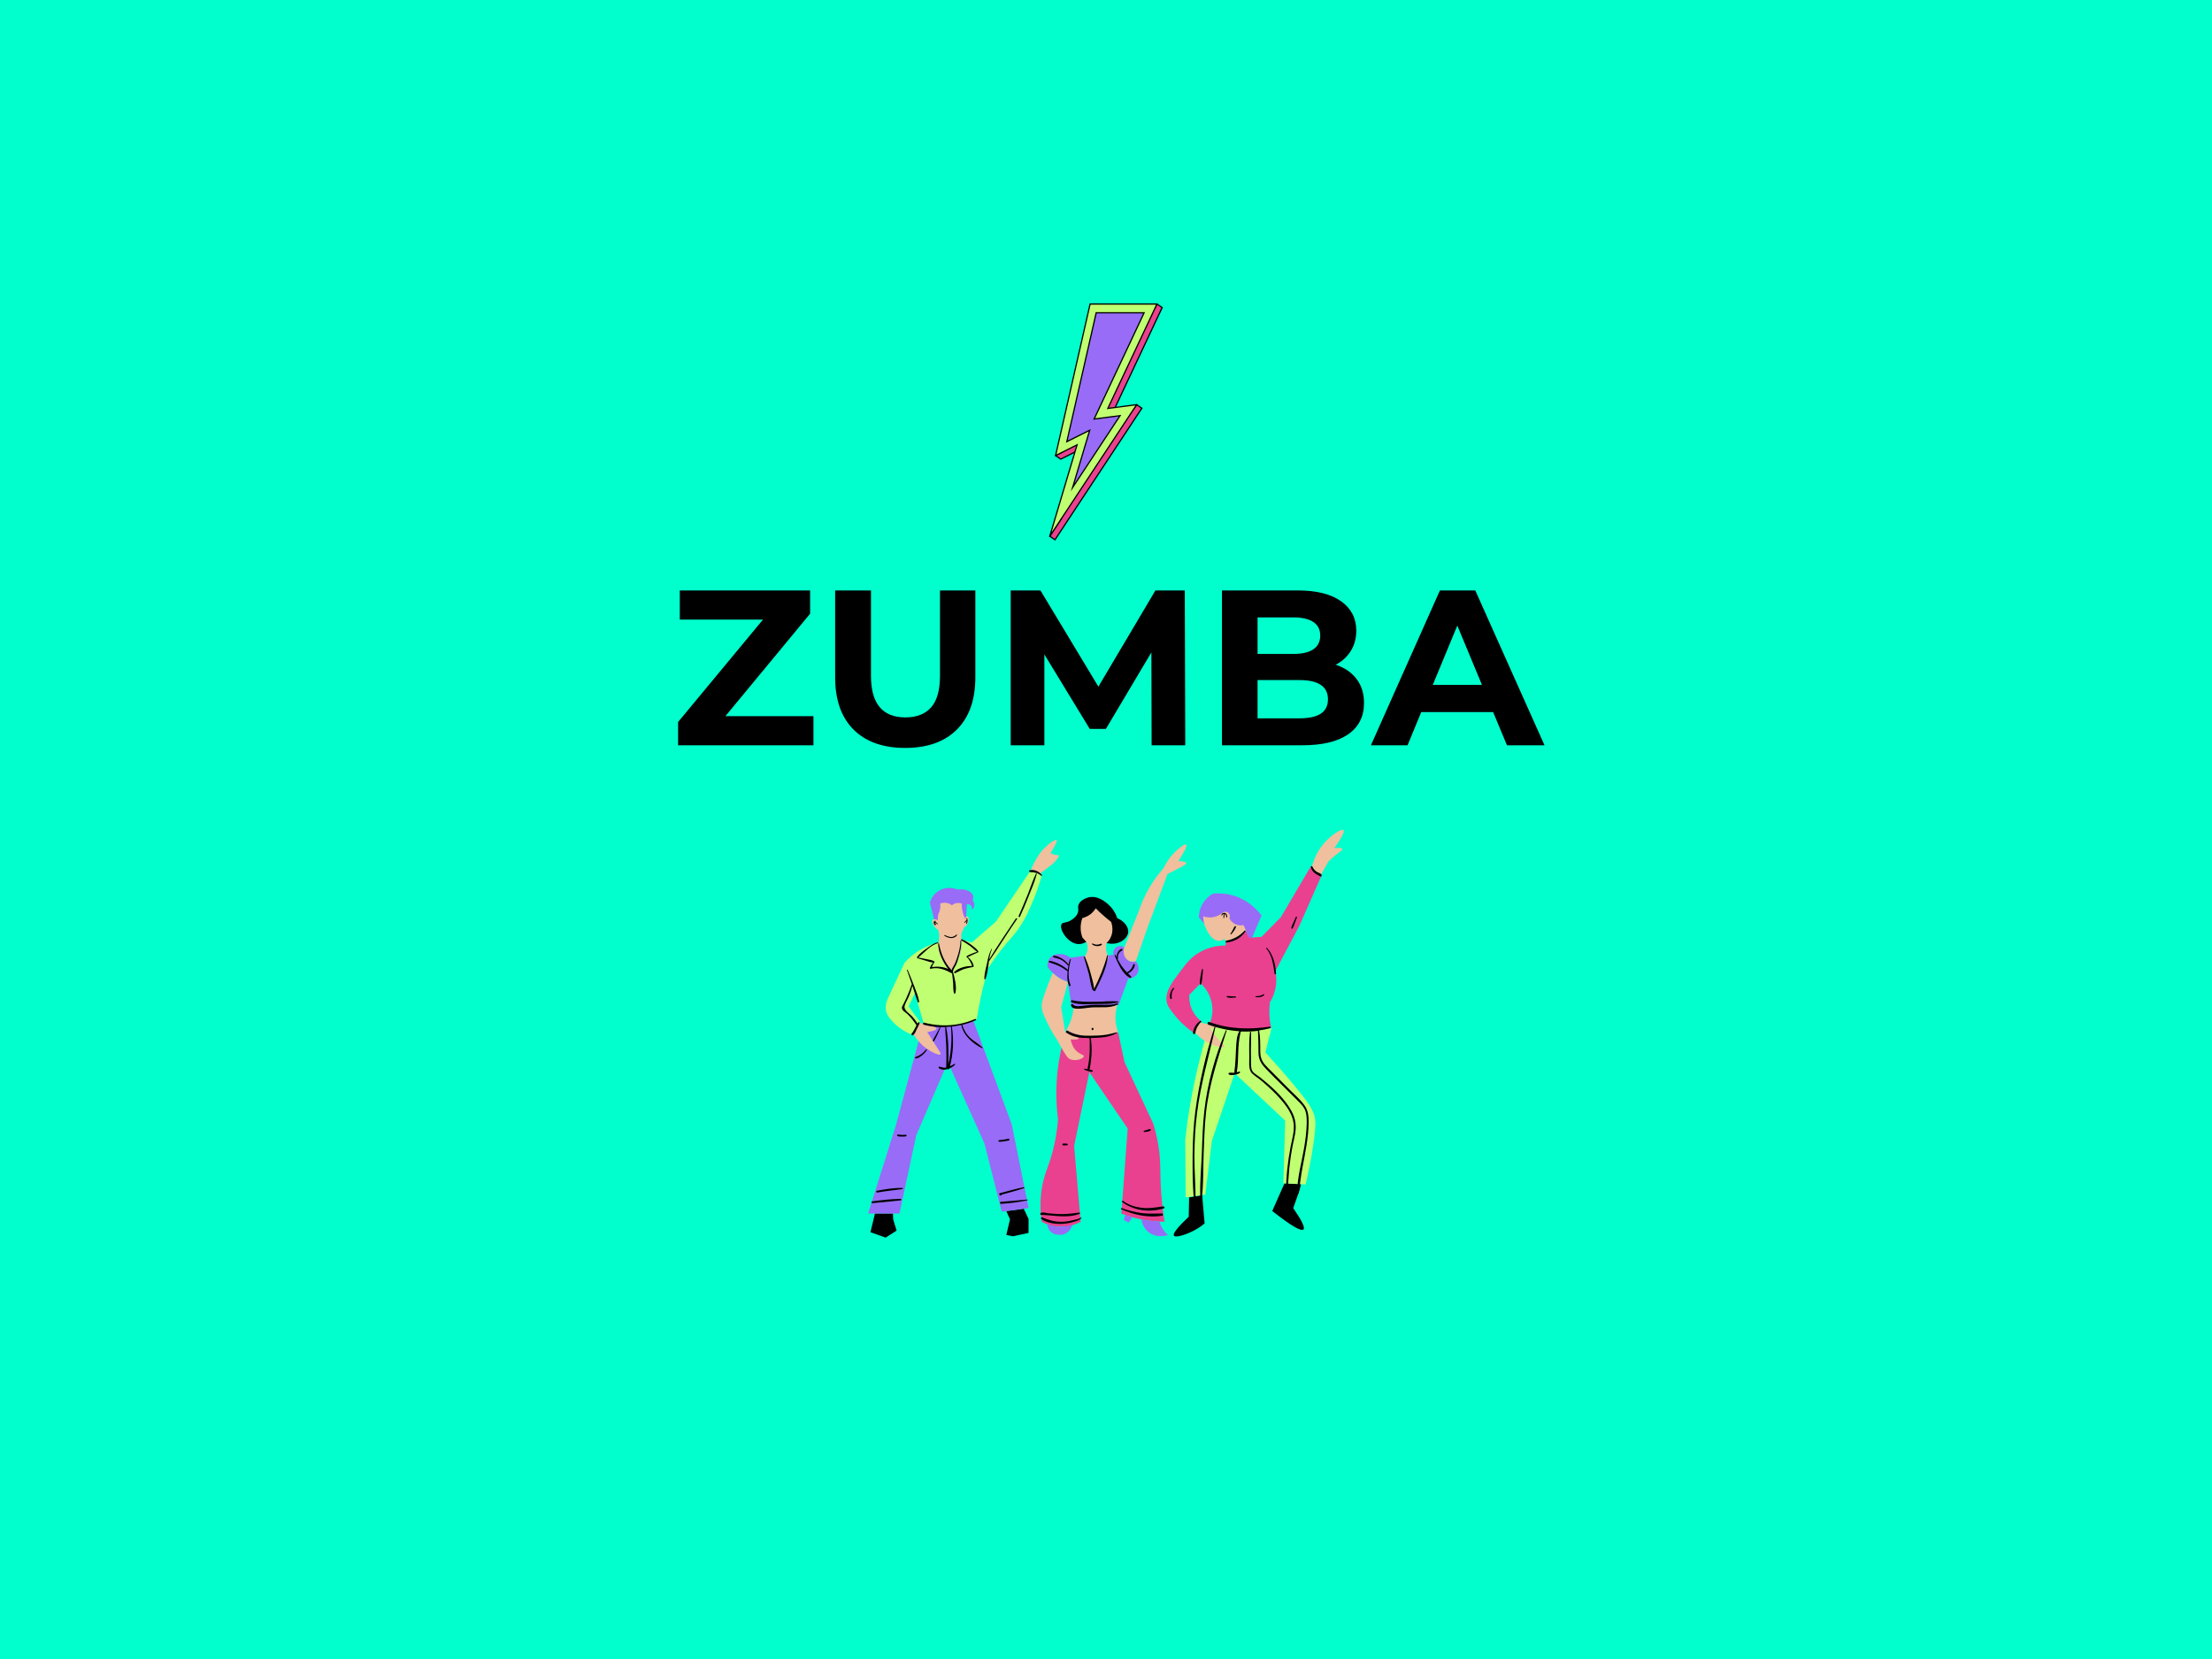 <svg xmlns="http://www.w3.org/2000/svg" xmlns:xlink="http://www.w3.org/1999/xlink" width="400" zoomAndPan="magnify" viewBox="0 0 300 225" height="300" preserveAspectRatio="xMidYMid meet" version="1.0"><defs><g/><clipPath id="2e1d83bac4"><path d="M 142.277 41.145 L 158 41.145 L 158 73.395 L 142.277 73.395 Z M 142.277 41.145 " clip-rule="nonzero"/></clipPath><clipPath id="9250643e07"><path d="M 142.277 41.145 L 157 41.145 L 157 73 L 142.277 73 Z M 142.277 41.145 " clip-rule="nonzero"/></clipPath><clipPath id="2b23b15892"><path d="M 142.277 41.145 L 158 41.145 L 158 73 L 142.277 73 Z M 142.277 41.145 " clip-rule="nonzero"/></clipPath><clipPath id="34a22cd85a"><path d="M 118 121.609 L 176.93 121.609 L 176.93 167.852 L 118 167.852 Z M 118 121.609 " clip-rule="nonzero"/></clipPath><clipPath id="2fecaacc69"><path d="M 117.738 120 L 172 120 L 172 168 L 117.738 168 Z M 117.738 120 " clip-rule="nonzero"/></clipPath><clipPath id="34be07be70"><path d="M 123.824 112.539 L 182.238 112.539 L 182.238 143.848 L 123.824 143.848 Z M 123.824 112.539 " clip-rule="nonzero"/></clipPath></defs><rect x="-30" width="360" fill="#ffffff" y="-22.5" height="270" fill-opacity="1"/><rect x="-30" width="360" fill="#00ffcd" y="-22.5" height="270" fill-opacity="1"/><g clip-path="url(#2e1d83bac4)"><path fill="#e9418f" d="M 153.742 55.508 L 150.953 55.875 L 157.617 41.715 L 156.914 41.23 L 156.688 41.715 L 148.547 41.715 L 144.078 61.328 L 143.16 61.785 L 143.863 62.27 L 146.777 60.812 L 143.922 70.387 L 142.379 72.723 L 143.078 73.207 L 154.859 55.363 L 154.156 54.879 Z M 153.742 55.508 " fill-opacity="1" fill-rule="nonzero"/><path fill="#000000" d="M 154.125 54.793 C 154.121 54.793 154.117 54.793 154.113 54.793 L 153.691 55.434 L 151.094 55.773 L 157.723 41.688 L 157.012 41.199 C 156.984 41.184 156.961 41.168 156.941 41.152 C 156.914 41.148 156.887 41.152 156.859 41.145 L 156.633 41.629 L 148.48 41.629 L 144.004 61.27 L 143.082 61.73 C 143.082 61.738 143.082 61.742 143.078 61.746 C 143.07 61.785 143.062 61.809 143.078 61.832 L 143.094 61.844 C 143.102 61.848 143.109 61.852 143.113 61.855 L 143.855 62.367 L 146.641 60.977 L 143.844 70.348 L 142.289 72.707 C 142.289 72.719 142.289 72.738 142.281 72.75 C 142.277 72.75 142.277 72.754 142.277 72.754 L 142.332 72.793 C 142.352 72.805 142.371 72.816 142.387 72.832 L 143.102 73.324 L 154.977 55.344 L 154.188 54.801 C 154.168 54.797 154.148 54.793 154.125 54.793 Z M 143.059 73.086 L 142.492 72.699 L 143.992 70.43 L 143.996 70.422 L 146.91 60.652 L 143.867 62.172 L 143.324 61.797 L 144.148 61.387 L 148.613 41.801 L 156.738 41.801 L 156.945 41.355 L 157.508 41.742 L 150.809 55.98 L 153.793 55.59 L 154.18 55 L 154.742 55.387 Z M 143.059 73.086 " fill-opacity="1" fill-rule="nonzero"/></g><g clip-path="url(#9250643e07)"><path fill="#c1ff72" d="M 156.914 41.23 L 147.844 41.23 L 143.16 61.785 L 146.074 60.328 L 142.379 72.723 L 154.156 54.879 L 150.25 55.395 Z M 156.914 41.23 " fill-opacity="1" fill-rule="nonzero"/></g><g clip-path="url(#2b23b15892)"><path fill="#000000" d="M 154.16 54.797 L 150.391 55.289 L 157.02 41.203 C 156.992 41.188 156.965 41.168 156.941 41.148 C 156.918 41.148 156.898 41.148 156.875 41.148 L 147.777 41.148 L 143.07 61.809 C 143.07 61.82 143.074 61.828 143.082 61.84 C 143.102 61.844 143.113 61.852 143.121 61.867 C 143.121 61.871 143.125 61.871 143.125 61.875 C 143.129 61.879 143.133 61.879 143.137 61.883 C 143.137 61.883 143.141 61.887 143.145 61.887 L 145.938 60.492 L 142.277 72.766 C 142.285 72.77 142.293 72.773 142.301 72.781 C 142.336 72.793 142.371 72.812 142.398 72.844 L 154.227 54.926 L 154.281 54.844 C 154.273 54.84 154.27 54.836 154.262 54.832 C 154.23 54.809 154.199 54.797 154.16 54.797 Z M 142.621 72.203 L 146.211 60.168 L 143.281 61.633 L 147.91 41.316 L 156.781 41.316 L 150.172 55.355 L 150.109 55.496 L 153.984 54.988 Z M 142.621 72.203 " fill-opacity="1" fill-rule="nonzero"/></g><path fill="#986cf6" d="M 155.168 42.422 L 148.672 42.422 L 144.688 59.898 L 147.789 58.348 L 145.469 66.121 L 151.91 56.367 L 148.387 56.828 Z M 155.168 42.422 " fill-opacity="1" fill-rule="nonzero"/><path fill="#000000" d="M 155.301 42.336 L 148.602 42.336 L 144.566 60.055 L 147.652 58.512 L 145.227 66.645 L 152.082 56.262 L 148.531 56.727 Z M 151.738 56.477 L 145.715 65.602 L 147.926 58.188 L 144.809 59.742 L 148.738 42.504 L 155.035 42.504 L 148.246 56.934 Z M 151.738 56.477 " fill-opacity="1" fill-rule="nonzero"/><g clip-path="url(#34a22cd85a)"><path fill="#000000" d="M 138.848 163.934 L 139.5 165.328 L 139.5 167.211 L 137.379 167.672 L 136.48 167.484 L 136.98 165.363 L 136.48 164.254 Z M 121.102 164.586 L 121.137 165.383 L 121.602 166.898 L 120.117 167.852 L 118.051 167.109 L 118.668 164.574 L 121.102 164.574 Z M 176.441 160.605 C 176.441 161.004 175.391 163.848 175.391 163.848 C 176.562 165.539 177.027 166.5 176.773 166.746 C 176.465 167.043 175.059 166.215 172.547 164.242 L 174.207 160.492 Z M 161.273 162.398 C 161.254 163.27 161.23 164.145 161.219 165.031 C 159.129 166.977 159.117 167.441 159.215 167.586 C 159.449 167.93 160.965 167.387 161.895 166.91 C 162.559 166.566 163.043 166.203 163.375 165.926 C 163.266 164.652 163.156 163.371 163.043 162.098 Z M 146.195 123.73 C 146.316 123.277 146.141 123.109 146.262 122.746 C 146.449 122.148 147.191 121.805 147.676 121.695 C 149.117 121.383 150.355 122.699 150.574 122.922 C 151.141 123.508 151.406 124.137 151.527 124.527 C 152.48 124.914 153.078 125.73 153.012 126.441 C 152.91 127.371 151.605 128.32 150.043 127.891 C 149.137 127.832 148.242 127.789 147.336 127.734 C 147.113 127.867 146.758 128.043 146.316 128.043 C 144.824 128.031 143.582 125.984 143.973 125.332 C 144.172 125 144.637 125.258 145.387 124.715 C 145.621 124.559 146.051 124.25 146.195 123.73 " fill-opacity="1" fill-rule="nonzero"/></g><path fill="#e9418f" d="M 166.23 127.699 L 166.23 128.23 C 165.5 128.23 164.172 128.332 162.789 129.094 C 161.551 129.781 160.91 130.633 160.047 131.773 C 158.875 133.332 157.965 134.551 158.242 135.91 C 158.363 136.496 158.676 136.883 159.305 137.668 C 160.223 138.82 161.188 139.582 161.859 140.047 C 161.949 139.77 162.137 139.328 162.535 138.93 C 162.691 138.777 162.844 138.652 162.988 138.566 C 162.68 138.332 162.016 137.77 161.605 136.797 C 161.285 136.012 161.273 135.312 161.297 134.926 C 161.805 134.406 162.312 133.875 162.824 133.355 C 163.145 133.652 164.129 134.625 164.383 136.242 C 164.559 137.402 164.273 138.332 164.094 138.777 C 165.168 139.195 166.785 139.684 168.785 139.762 C 170.234 139.816 171.477 139.648 172.414 139.441 C 172.273 138.844 172.148 138.09 172.148 137.227 C 172.148 136.75 172.184 136.32 172.227 135.934 C 172.461 135.566 172.715 135.059 172.891 134.418 C 173.211 133.254 173.09 132.25 172.98 131.684 C 174.074 129.625 175.16 127.566 176.254 125.5 L 179.309 118.562 C 179.141 118.551 178.91 118.531 178.656 118.406 C 178.09 118.141 177.859 117.633 177.793 117.477 C 176.43 119.781 175.082 122.082 173.723 124.383 L 171.098 127.059 L 169.816 127.148 L 168.984 126.195 C 168.797 126.461 168.367 126.98 167.637 127.336 C 167.07 127.633 166.539 127.691 166.23 127.699 Z M 148.008 140.602 C 149.656 140.691 150.941 140.293 151.648 140.016 C 151.938 141.363 152.223 142.703 152.512 144.055 C 153.805 146.828 155.102 149.605 156.395 152.371 C 156.594 153.016 156.871 153.965 157.07 155.148 C 157.391 156.996 157.367 158.359 157.379 159.344 C 157.402 160.848 157.512 162.992 157.934 165.695 C 157.059 165.695 155.984 165.629 154.793 165.383 C 153.73 165.172 152.82 164.875 152.082 164.586 L 152.945 153.059 L 147.742 145.414 L 145.676 155.406 C 145.973 158.836 146.262 162.266 146.559 165.703 C 146.129 165.949 145.277 166.336 144.137 166.379 C 142.754 166.434 141.727 165.949 141.281 165.703 C 140.93 163.16 141.215 161.258 141.547 159.973 C 141.848 158.801 142.168 158.246 142.598 156.766 C 143.195 154.719 143.406 152.98 143.496 151.832 C 143.34 150.59 143.242 149.176 143.273 147.637 C 143.352 144.441 143.973 141.742 144.637 139.715 C 145.289 140.035 146.473 140.512 148.008 140.602 " fill-opacity="1" fill-rule="nonzero"/><path fill="#c1ff72" d="M 164.094 138.777 C 163.508 140.645 162.945 142.648 162.438 144.785 C 161.605 148.312 161.074 151.609 160.742 154.617 L 160.809 162.387 L 163.465 162.02 L 164.359 154.742 L 167.449 145.559 L 174.297 151.977 L 174.055 160.484 L 177.074 160.637 C 177.359 159.43 177.758 157.641 178.09 155.426 C 178.5 152.695 178.41 152.039 178.336 151.664 C 178.125 150.57 177.637 149.719 175.16 146.762 C 174.254 145.68 173.059 144.309 171.617 142.727 C 171.895 141.629 172.172 140.547 172.449 139.449 C 171.453 139.66 170.059 139.859 168.41 139.75 C 166.562 139.617 165.102 139.176 164.094 138.777 Z M 127.43 128.863 C 127.574 129.516 127.828 129.957 128.094 130.434 C 128.414 131.02 128.77 131.473 129.066 131.828 C 129.266 131.539 129.465 131.219 129.664 130.844 C 130.109 129.969 130.316 129.152 130.418 128.508 L 130.395 127.438 L 131.789 127.832 L 135.055 125.012 L 139.844 117.965 C 140.332 118.207 140.816 118.441 141.305 118.684 C 140.871 120.254 140.375 121.539 139.965 122.492 C 139.422 123.742 138.992 124.734 138.164 125.918 C 137.41 127.004 137.066 127.203 135.895 128.688 C 135.074 129.727 134.469 130.621 134.09 131.188 C 133.691 132.449 133.328 133.82 133.008 135.301 C 132.785 136.309 132.621 137.27 132.477 138.188 C 131.844 138.555 130.906 138.996 129.699 139.25 C 128.801 139.441 128.016 139.461 127.41 139.441 L 125.25 138.754 L 124.102 134.684 L 123.227 136.484 L 124.777 138.586 C 124.445 139.184 124.113 139.773 123.781 140.367 C 122.273 139.773 121.402 138.941 120.957 138.453 C 120.359 137.793 120.227 137.371 120.172 137.117 C 119.996 136.285 120.34 135.578 120.539 135.148 C 121.156 133.852 121.844 132.348 122.664 130.59 C 123.172 130.012 124 129.227 125.207 128.598 C 125.992 128.188 126.723 127.945 127.309 127.812 C 127.309 128.078 127.332 128.43 127.43 128.863 " fill-opacity="1" fill-rule="nonzero"/><g clip-path="url(#2fecaacc69)"><path fill="#986cf6" d="M 145.453 166.148 C 145.422 166.258 145.09 167.164 144.227 167.418 C 143.938 167.496 143.672 167.484 143.484 167.453 C 143.328 167.453 142.988 167.418 142.656 167.176 C 142.102 166.777 142.035 166.137 142.023 166.035 C 142.391 166.168 142.922 166.324 143.551 166.367 C 144.359 166.414 145.023 166.281 145.453 166.148 Z M 157.258 165.684 C 157.324 165.926 157.445 166.234 157.633 166.555 C 157.891 167 158.176 167.309 158.41 167.508 C 158.32 167.543 156.859 168.016 155.73 167.078 C 154.992 166.457 154.836 165.617 154.801 165.383 C 155.223 165.473 155.688 165.539 156.184 165.594 C 156.562 165.637 156.914 165.66 157.258 165.684 Z M 147.676 132.059 C 147.898 132.91 148.141 133.707 148.387 134.438 C 148.727 133.797 149.07 133.066 149.391 132.25 C 149.77 131.285 150.035 130.391 150.234 129.594 L 151.008 129.473 C 150.918 129.105 151.051 128.719 151.352 128.496 C 151.684 128.242 152.148 128.242 152.488 128.496 C 152.336 129.406 152.699 130.18 153.266 130.391 C 153.363 130.434 153.641 130.512 154.039 130.367 C 154.137 130.477 154.293 130.699 154.371 131.008 C 154.395 131.109 154.504 131.539 154.305 131.961 C 154.094 132.414 153.586 132.703 153.02 132.734 C 152.59 133.918 152.156 135.102 151.715 136.277 C 150.699 136.406 149.57 136.508 148.352 136.551 C 147.27 136.586 146.262 136.574 145.332 136.52 C 145.164 135.402 145 134.285 144.832 133.156 C 144.414 133.023 143.781 132.77 143.141 132.258 C 142.621 131.852 142.277 131.418 142.059 131.086 C 142.047 130.977 142.023 130.223 142.578 129.746 C 142.965 129.414 143.406 129.406 143.66 129.395 C 144.402 129.359 144.957 129.727 145.176 129.891 L 147.145 129.613 C 147.277 130.379 147.457 131.195 147.676 132.059 Z M 128.48 139.23 C 130.062 139.184 131.281 138.742 132 138.41 L 137.223 152.496 L 139.5 163.836 L 135.859 164.332 L 133.516 155.082 L 128.879 144.785 L 128.148 144.973 L 124.266 153.977 L 121.988 164.586 L 117.738 164.586 L 121.5 152.629 L 125.25 138.754 C 125.961 138.996 127.086 139.273 128.48 139.23 Z M 126.625 124.414 L 126.113 122.422 C 126.168 122.215 126.445 121.316 127.363 120.785 C 128.539 120.102 129.754 120.586 129.887 120.645 C 130.949 120.508 131.789 120.898 131.969 121.461 C 132 121.57 132.043 121.793 131.922 122.113 C 132.145 122.379 132.211 122.734 132.09 123.02 C 132 123.23 131.844 123.344 131.77 123.387 C 131.844 123.164 131.789 122.91 131.625 122.766 C 131.426 122.578 131.172 122.621 131.137 122.621 C 131.105 123.211 131.07 123.809 131.039 124.395 C 130.418 124.969 129.809 125.543 129.191 126.117 L 126.668 124.746 Z M 168.996 126.219 C 169.086 126.781 169.34 127.18 169.617 127.215 C 169.672 127.215 169.738 127.215 169.816 127.172 C 170.246 126.164 170.668 125.156 171.098 124.16 C 170.625 123.543 169.297 121.969 167.004 121.383 C 166.02 121.129 165.148 121.141 164.504 121.195 C 164.184 121.383 163.375 121.902 162.91 122.934 C 162.645 123.531 162.59 124.074 162.59 124.414 C 162.836 124.703 163.09 125 163.332 125.289 C 165.223 125.609 167.117 125.91 168.996 126.219 Z M 153.574 165.086 L 153.078 165.816 L 152.402 165.449 L 152.602 164.773 L 153.574 165.086 " fill-opacity="1" fill-rule="nonzero"/></g><g clip-path="url(#34be07be70)"><path fill="#efbf9e" d="M 162.379 139.109 C 162.148 139.383 162.004 139.66 161.926 139.871 C 162.191 140.191 162.602 140.633 163.188 141.031 C 164.426 141.883 165.922 142.215 166.055 141.961 C 166.152 141.773 165.48 141.398 164.539 140.082 C 164.352 139.816 164.207 139.594 164.105 139.43 C 164.793 139.441 165.148 139.406 165.156 139.34 C 165.168 139.23 164.395 139.008 162.824 138.688 C 162.691 138.785 162.535 138.918 162.379 139.109 Z M 163.84 124.414 C 164.781 124.516 165.512 124.027 165.754 123.84 C 165.965 123.629 166.297 123.598 166.539 123.773 C 166.785 123.949 166.863 124.27 166.73 124.535 C 166.805 124.691 166.984 125.012 167.383 125.258 C 167.945 125.598 168.52 125.488 168.652 125.465 C 168.766 125.723 168.887 125.977 168.996 126.23 C 168.82 126.484 168.512 126.848 168.023 127.16 C 167.293 127.625 166.562 127.699 166.219 127.711 C 166.188 127.59 166.141 127.469 166.109 127.348 C 165.742 127.578 165.457 127.602 165.301 127.602 C 164.285 127.566 163.574 126.176 163.332 125.312 C 163.211 124.867 163.188 124.492 163.188 124.27 C 163.375 124.328 163.598 124.395 163.84 124.414 Z M 147.867 124.008 C 148.254 123.719 148.484 123.387 148.605 123.188 C 148.852 123.441 149.125 123.695 149.402 123.949 C 149.848 124.348 150.277 124.715 150.699 125.035 C 150.785 125.277 151.105 126.297 150.574 127.258 C 150.422 127.547 150.223 127.758 150.055 127.91 C 150.012 128.121 149.98 128.453 150.023 128.84 C 150.078 129.273 150.223 129.594 150.332 129.793 C 150.035 130.676 149.68 131.617 149.25 132.602 C 148.973 133.254 148.672 133.875 148.387 134.449 C 148.141 133.719 147.898 132.934 147.676 132.07 C 147.457 131.207 147.289 130.402 147.156 129.637 C 147.258 129.504 147.367 129.305 147.434 129.051 C 147.602 128.453 147.422 127.945 147.344 127.758 C 147.156 127.547 146.98 127.348 146.793 127.137 C 146.703 126.883 146.613 126.551 146.57 126.152 C 146.516 125.445 146.66 124.867 146.793 124.516 C 147.023 124.449 147.434 124.328 147.867 124.008 Z M 128.395 122.457 C 127.973 122.379 127.641 122.492 127.52 122.547 C 127.562 123.031 127.488 123.387 127.41 123.609 C 127.344 123.773 127.266 123.918 127.219 124.16 C 127.176 124.426 127.188 124.648 127.211 124.801 C 127.164 124.781 126.68 124.559 126.5 124.734 C 126.312 124.914 126.559 125.422 126.746 125.676 C 126.91 125.91 127.109 126.051 127.242 126.129 C 127.297 126.309 127.363 126.582 127.375 126.914 C 127.387 127.238 127.344 127.371 127.32 127.812 C 127.297 128.121 127.277 128.477 127.32 128.84 C 127.375 129.328 127.543 129.68 127.695 129.992 C 128.074 130.777 128.602 131.375 129.078 131.805 C 129.465 131.254 129.898 130.488 130.188 129.516 C 130.297 129.152 130.363 128.809 130.418 128.488 L 130.375 126.672 C 130.508 126.375 130.629 126.074 130.762 125.789 C 130.938 125.664 131.227 125.422 131.336 125.035 C 131.414 124.758 131.402 124.348 131.246 124.293 C 131.113 124.25 130.914 124.469 130.871 124.535 C 130.762 124.316 130.648 124.051 130.574 123.73 C 130.453 123.266 130.43 122.855 130.43 122.547 C 130.309 122.5 129.91 122.379 129.477 122.547 C 129.312 122.613 129.191 122.699 129.113 122.777 C 128.98 122.691 128.746 122.523 128.395 122.457 Z M 142.777 131.961 C 142.59 132.414 142.324 133.043 142.023 133.82 C 141.281 135.766 141.262 136.164 141.273 136.406 C 141.281 137.117 141.535 137.668 142.059 138.754 C 142.512 139.707 142.977 140.434 143.316 140.945 C 143.527 141.332 143.816 141.863 144.18 142.48 C 144.703 143.344 144.855 143.512 145.078 143.621 C 145.852 144.02 146.98 143.566 146.992 143.258 C 147.004 143.047 146.527 143.023 146.039 142.582 C 145.52 142.117 145.309 141.488 145.211 140.977 C 145.906 141 146.273 140.965 146.293 140.855 C 146.328 140.699 145.719 140.426 144.48 140.027 L 143.914 136.598 L 144.844 133.188 C 144.547 133.102 144.16 132.945 143.762 132.715 C 143.328 132.449 143.008 132.184 142.777 131.961 Z M 124.699 138.719 C 126.246 139.02 127.023 139.285 127.012 139.516 C 127 139.684 126.59 139.836 125.762 139.98 C 125.98 140.336 126.336 140.891 126.777 141.574 C 127.43 142.582 127.641 142.871 127.543 142.98 C 127.375 143.191 126.367 142.715 125.648 142.195 C 124.723 141.531 124.168 140.734 123.867 140.215 Z M 177.891 117.688 C 178.113 116.781 178.578 115.453 179.652 114.27 C 180.59 113.23 181.953 112.332 182.207 112.578 C 182.34 112.711 182.23 113.219 180.98 115.012 C 181.852 114.945 182.031 115.043 182.062 115.133 C 182.105 115.277 181.773 115.465 181.266 115.875 C 180.781 116.25 180.414 116.605 180.16 116.859 C 179.828 117.434 179.496 118 179.176 118.574 C 179.02 118.551 178.711 118.496 178.402 118.266 C 178.102 118.066 177.957 117.82 177.891 117.688 Z M 152.488 128.496 L 154.426 123.609 C 154.715 122.734 155.145 121.684 155.785 120.555 C 156.461 119.371 157.191 118.43 157.824 117.723 C 158.066 117.203 158.477 116.449 159.184 115.719 C 159.77 115.109 160.688 114.379 160.875 114.547 C 160.996 114.645 160.887 115.109 159.824 116.77 C 160.203 116.793 160.844 116.848 160.875 117.047 C 160.898 117.191 160.633 117.348 159.98 117.699 C 159.359 118.031 158.809 118.309 158.344 118.531 C 157.445 120.918 156.551 123.32 155.664 125.711 L 154.039 130.379 C 153.938 130.402 153.398 130.523 152.945 130.203 C 152.445 129.848 152.246 129.152 152.488 128.496 Z M 140.996 118.531 L 142.754 117.18 C 143.527 116.426 143.66 116.129 143.582 116.027 C 143.516 115.93 143.309 116.008 142.91 115.887 C 142.723 115.832 142.578 115.762 142.477 115.695 C 143.34 114.324 143.383 114.004 143.309 113.938 C 143.117 113.785 142.277 114.402 141.77 114.891 C 141.184 115.453 140.828 116.02 140.551 116.484 C 140.211 117.059 139.977 117.566 139.82 117.941 C 140.211 118.141 140.609 118.332 140.996 118.531 Z M 148.539 136.551 C 149.602 136.508 150.609 136.418 151.539 136.309 C 151.406 136.75 151.238 137.438 151.285 138.289 C 151.328 139.02 151.504 139.617 151.648 140.016 C 150.941 140.293 149.656 140.691 148.008 140.602 C 146.461 140.512 145.289 140.039 144.613 139.707 C 144.832 139.34 145.066 138.863 145.266 138.289 C 145.488 137.625 145.574 137.039 145.609 136.586 C 146.527 136.605 147.5 136.598 148.539 136.551 " fill-opacity="1" fill-rule="nonzero"/></g><path fill="#000000" d="M 174.859 150.184 C 173.855 148.609 172.371 147.293 170.922 146.133 C 170.559 145.844 169.902 145.523 169.762 145.07 C 169.617 144.574 169.684 143.91 169.66 143.391 C 169.629 142.262 169.695 141.121 169.672 139.992 C 169.672 139.902 169.539 139.902 169.527 139.992 C 169.395 141.078 169.418 142.195 169.438 143.277 C 169.449 143.953 169.273 145.027 169.793 145.559 C 170.137 145.91 170.602 146.176 170.977 146.488 C 171.344 146.785 171.684 147.094 172.027 147.406 C 172.781 148.102 173.512 148.832 174.152 149.641 C 174.773 150.426 175.293 151.32 175.438 152.316 C 175.59 153.391 175.238 154.465 175.039 155.516 C 174.641 157.582 174.418 159.688 174.406 161.801 C 174.406 161.965 174.66 161.965 174.66 161.801 C 174.707 159.609 174.906 157.43 175.336 155.273 C 175.523 154.352 175.801 153.426 175.711 152.473 C 175.656 151.664 175.312 150.879 174.859 150.184 Z M 174.914 147.793 C 174.098 146.973 173.289 146.156 172.473 145.336 C 172.148 145.016 171.816 144.707 171.531 144.363 C 171.078 143.82 170.922 143.266 170.922 142.57 C 170.922 141.629 170.934 140.691 170.766 139.75 C 171.277 139.672 171.773 139.574 172.262 139.43 C 172.383 139.395 172.328 139.23 172.207 139.242 C 169.395 139.648 166.695 139.582 163.996 138.609 C 163.773 138.531 163.676 138.887 163.898 138.977 C 165.215 139.449 166.641 139.762 168.09 139.859 C 167.691 140.457 167.68 141.531 167.637 142.215 C 167.57 143.258 167.57 144.297 167.414 145.324 C 167.402 145.379 167.426 145.438 167.457 145.469 C 167.402 145.48 167.336 145.48 167.281 145.492 C 167.07 145.504 166.863 145.438 166.664 145.523 C 166.605 145.547 166.598 145.645 166.641 145.691 C 166.828 145.855 167.137 145.812 167.371 145.777 C 167.637 145.746 167.914 145.668 168.145 145.512 C 168.234 145.457 168.18 145.312 168.066 145.336 C 167.957 145.359 167.848 145.391 167.734 145.426 C 167.902 144.539 167.902 143.621 167.934 142.727 C 167.945 142.262 167.969 141.809 168.023 141.355 C 168.055 141.078 168.09 140.801 168.145 140.523 C 168.145 140.5 168.234 140.16 168.246 139.969 L 168.254 139.969 C 168.266 139.969 168.266 139.969 168.277 139.961 C 168.312 139.949 168.32 139.926 168.32 139.895 C 169.086 139.926 169.859 139.902 170.613 139.805 C 170.668 140.812 170.668 141.797 170.68 142.805 C 170.691 143.633 171.02 144.242 171.586 144.84 C 173.066 146.41 174.648 147.902 176.164 149.441 C 176.543 149.816 176.895 150.215 177.062 150.734 C 177.238 151.277 177.227 151.863 177.219 152.418 C 177.195 153.5 177.051 154.586 176.875 155.66 C 176.531 157.684 175.922 159.754 175.922 161.809 C 175.922 161.953 176.121 161.941 176.145 161.809 C 176.297 160.66 176.43 159.508 176.641 158.371 C 176.828 157.352 177.039 156.344 177.195 155.316 C 177.359 154.285 177.473 153.258 177.484 152.207 C 177.484 151.367 177.406 150.547 176.887 149.863 C 176.32 149.086 175.57 148.457 174.914 147.793 Z M 166.254 139.75 C 164.805 143.191 163.773 146.887 163.344 150.59 C 163.121 152.516 163.066 154.453 163 156.391 C 162.922 158.371 162.711 160.383 162.789 162.363 C 162.789 162.508 163 162.508 163.012 162.363 C 163.234 160.426 163.176 158.445 163.242 156.5 C 163.309 154.598 163.367 152.695 163.574 150.812 C 163.996 147.008 165.215 143.41 166.363 139.781 C 166.387 139.707 166.285 139.684 166.254 139.75 Z M 164.824 139.352 C 164.848 139.273 164.727 139.242 164.703 139.316 C 163.543 143.004 162.637 146.82 162.125 150.648 C 161.871 152.594 161.773 154.551 161.75 156.512 C 161.738 158.535 161.719 160.617 161.926 162.629 C 161.938 162.773 162.148 162.773 162.148 162.629 C 162.148 160.66 161.984 158.703 161.992 156.73 C 162.004 154.773 162.105 152.805 162.359 150.867 C 162.855 146.941 163.973 143.191 164.824 139.352 Z M 175.281 125.941 C 175.438 125.754 175.492 125.5 175.578 125.277 C 175.691 124.992 175.789 124.691 175.902 124.402 C 175.934 124.328 175.789 124.262 175.758 124.348 C 175.637 124.637 175.504 124.914 175.379 125.199 C 175.281 125.422 175.148 125.645 175.137 125.887 C 175.125 125.953 175.238 125.996 175.281 125.941 Z M 159.117 133.996 C 158.785 134.363 158.574 134.914 158.707 135.414 C 158.742 135.523 158.941 135.512 158.918 135.379 C 158.863 134.902 158.906 134.496 159.215 134.105 C 159.281 134.031 159.184 133.918 159.117 133.996 Z M 178.656 118.273 C 178.344 118.109 178.137 117.844 177.992 117.535 C 177.938 117.41 177.758 117.5 177.793 117.621 C 177.926 118.297 178.512 118.562 179.066 118.863 C 179.141 118.906 179.254 118.852 179.242 118.762 C 179.207 118.441 178.887 118.398 178.656 118.273 Z M 162.105 140.137 C 162.191 139.527 162.492 139.02 162.902 138.566 C 162.957 138.512 162.891 138.41 162.812 138.453 C 162.238 138.785 161.895 139.406 161.793 140.059 C 161.762 140.281 162.059 140.312 162.105 140.137 Z M 166.453 135.082 C 166.34 135.082 166.332 135.234 166.43 135.258 C 166.785 135.367 167.203 135.324 167.57 135.289 C 167.668 135.281 167.668 135.137 167.57 135.137 C 167.195 135.156 166.828 135.082 166.453 135.082 Z M 170.312 135.234 C 170.668 135.289 171.188 135.246 171.441 134.957 C 171.484 134.914 171.441 134.816 171.375 134.836 C 171.211 134.891 171.078 135.004 170.898 135.047 C 170.711 135.102 170.523 135.113 170.336 135.102 C 170.258 135.09 170.234 135.223 170.312 135.234 Z M 162.902 133.488 C 163.078 132.867 163.09 132.148 163.156 131.508 C 163.168 131.418 163.012 131.395 163 131.484 C 162.891 132.117 162.711 132.812 162.723 133.465 C 162.723 133.566 162.867 133.586 162.902 133.488 Z M 172.867 132.07 C 172.891 132.184 173.059 132.148 173.059 132.051 C 173 130.82 172.691 129.473 171.828 128.555 C 171.773 128.496 171.695 128.574 171.742 128.641 C 172.582 129.637 172.668 130.844 172.867 132.07 Z M 166.34 127.824 C 167.348 127.746 168.379 127.172 168.93 126.309 C 168.977 126.23 168.863 126.152 168.809 126.207 C 168.102 126.961 167.328 127.391 166.309 127.578 C 166.176 127.602 166.207 127.832 166.34 127.824 Z M 166.973 126.715 C 167.117 126.551 167.25 126.406 167.371 126.219 C 167.469 126.051 167.602 125.875 167.625 125.688 C 167.637 125.609 167.523 125.578 167.48 125.621 C 167.348 125.754 167.281 125.953 167.195 126.117 C 167.094 126.297 166.996 126.484 166.883 126.648 C 166.852 126.695 166.93 126.762 166.973 126.715 Z M 165.754 124.137 C 165.789 124.027 165.898 123.949 166.008 123.941 C 165.941 124.117 165.91 124.305 165.934 124.492 C 165.941 124.547 166.008 124.547 166.008 124.492 C 166.031 124.305 166.066 124.137 166.133 123.961 C 166.141 123.961 166.152 123.973 166.152 123.973 C 166.309 124.062 166.309 124.238 166.297 124.395 C 166.297 124.449 166.375 124.469 166.398 124.414 C 166.508 124.203 166.363 123.906 166.152 123.828 C 165.941 123.75 165.676 123.883 165.656 124.117 C 165.656 124.184 165.742 124.184 165.754 124.137 Z M 149.426 128.133 C 149.492 128.078 149.414 127.965 149.336 127.988 C 149.148 128.031 148.992 128.121 148.785 128.121 C 148.562 128.121 148.375 128.055 148.188 127.965 C 148.133 127.945 148.055 128.012 148.109 128.066 C 148.441 128.355 149.07 128.422 149.426 128.133 Z M 144.203 155.34 C 144.379 155.359 144.578 155.34 144.746 155.316 C 144.844 155.305 144.844 155.129 144.746 155.117 C 144.57 155.094 144.379 155.074 144.203 155.094 C 144.039 155.105 144.039 155.328 144.203 155.34 Z M 155.191 153.523 C 155.344 153.523 155.512 153.5 155.652 153.469 C 155.785 153.434 155.965 153.402 156.051 153.301 C 156.098 153.246 156.086 153.148 156.008 153.137 C 155.863 153.113 155.742 153.18 155.609 153.227 C 155.453 153.27 155.312 153.301 155.156 153.359 C 155.066 153.367 155.078 153.523 155.191 153.523 Z M 157.578 164.574 C 156.641 164.586 155.742 164.641 154.801 164.52 C 153.883 164.398 152.988 164.156 152.113 163.848 C 152.035 163.812 151.969 163.957 152.059 163.988 C 153.719 164.754 155.797 165.207 157.625 164.875 C 157.789 164.84 157.746 164.574 157.578 164.574 Z M 157.758 163.613 C 156.75 163.758 155.785 163.934 154.77 163.801 C 153.883 163.68 153.031 163.402 152.312 162.871 C 152.215 162.793 152.113 162.961 152.215 163.039 C 153.797 164.211 155.965 164.465 157.832 163.891 C 158.012 163.836 157.934 163.59 157.758 163.613 Z M 146.637 165.105 C 146.352 165.34 145.809 165.418 145.453 165.504 C 144.965 165.629 144.469 165.695 143.973 165.703 C 143.008 165.715 142.211 165.461 141.336 165.105 C 141.195 165.051 141.117 165.273 141.238 165.352 C 142.09 165.902 143.25 166.047 144.238 165.969 C 144.723 165.938 145.223 165.836 145.688 165.695 C 145.996 165.594 146.527 165.473 146.68 165.152 C 146.715 165.105 146.672 165.086 146.637 165.105 Z M 141.281 164.766 C 142.988 164.82 144.758 165.262 146.418 164.621 C 146.492 164.586 146.492 164.441 146.395 164.453 C 145.43 164.574 144.523 164.699 143.551 164.652 C 143.062 164.633 142.59 164.586 142.102 164.543 C 141.824 164.508 141.371 164.344 141.141 164.52 C 141.074 164.566 141.051 164.664 141.117 164.719 L 141.141 164.742 C 141.172 164.785 141.238 164.797 141.281 164.766 Z M 151.473 140.004 C 150.906 140.125 150.367 140.301 149.789 140.367 C 149.184 140.445 148.562 140.457 147.941 140.469 C 146.848 140.492 145.754 140.426 144.812 139.805 C 144.645 139.695 144.504 139.961 144.656 140.07 C 145.555 140.711 146.672 140.801 147.742 140.777 C 147.832 141.031 147.777 141.586 147.789 141.809 C 147.801 142.148 147.789 142.492 147.777 142.836 C 147.742 143.578 147.633 144.309 147.477 145.027 C 147.355 144.992 147.234 144.949 147.113 144.926 C 147.035 144.918 147.004 145.004 147.059 145.047 C 147.211 145.172 147.422 145.215 147.609 145.27 C 147.777 145.324 147.988 145.402 148.152 145.336 C 148.219 145.312 148.242 145.227 148.176 145.18 C 148.055 145.105 147.91 145.105 147.766 145.082 C 147.941 144.207 148.043 143.312 148.055 142.414 C 148.055 141.941 148.031 141.453 147.965 140.988 C 147.953 140.91 147.953 140.832 147.934 140.777 C 149.125 140.746 150.465 140.723 151.504 140.082 C 151.551 140.047 151.527 139.992 151.473 140.004 Z M 148.254 139.66 C 148.32 139.617 148.328 139.527 148.297 139.473 C 148.297 139.473 148.297 139.461 148.285 139.461 C 148.262 139.418 148.199 139.383 148.152 139.406 L 148.141 139.406 C 148.066 139.441 148.031 139.508 148.055 139.574 L 148.055 139.594 C 148.043 139.727 148.199 139.75 148.254 139.66 Z M 151.648 135.832 C 150.652 135.711 149.582 135.867 148.574 135.867 C 147.535 135.867 146.449 135.898 145.43 135.656 C 145.242 135.613 145.176 135.879 145.355 135.945 C 146.305 136.297 147.477 136.176 148.473 136.164 C 149.516 136.152 150.664 136.219 151.672 135.934 C 151.727 135.922 151.703 135.844 151.648 135.832 Z M 142.312 130.523 C 142.766 130.688 143.207 130.801 143.648 131.02 C 144.039 131.207 144.391 131.461 144.746 131.695 C 144.766 131.707 144.789 131.707 144.801 131.707 C 144.789 131.785 144.789 131.871 144.777 131.949 C 144.723 132.535 144.746 133.109 144.965 133.664 C 145.023 133.797 145.242 133.742 145.188 133.598 C 144.746 132.523 144.934 131.23 145.23 130.137 C 145.254 130.059 145.145 130.035 145.121 130.102 C 145.031 130.324 144.965 130.566 144.91 130.809 C 144.91 130.801 144.91 130.801 144.898 130.789 C 144.656 130.469 144.371 130.203 144.016 130.004 C 143.695 129.824 143.25 129.582 142.887 129.637 C 142.809 129.648 142.742 129.77 142.844 129.812 C 143.176 129.957 143.539 129.969 143.871 130.145 C 144.227 130.336 144.523 130.59 144.789 130.887 C 144.824 130.934 144.879 130.91 144.91 130.875 C 144.867 131.098 144.844 131.32 144.824 131.527 C 144.18 130.965 143.23 130.445 142.367 130.312 C 142.234 130.289 142.18 130.469 142.312 130.523 Z M 151.562 136.086 C 150.574 136.387 149.613 136.254 148.605 136.266 C 148.121 136.266 147.633 136.32 147.137 136.375 C 146.648 136.418 145.84 136.629 145.488 136.211 C 145.387 136.098 145.23 136.219 145.254 136.34 C 145.32 136.672 145.621 136.773 145.93 136.797 C 146.637 136.852 147.391 136.672 148.098 136.629 C 149.258 136.551 150.543 136.797 151.617 136.219 C 151.684 136.176 151.629 136.066 151.562 136.086 Z M 153.254 132.613 C 153.375 132.68 153.496 132.523 153.398 132.426 C 153.254 132.281 153.121 132.137 152.977 132.004 C 153.23 131.906 153.418 131.773 153.598 131.551 C 153.738 131.375 153.949 131.062 153.895 130.809 C 153.871 130.723 153.762 130.734 153.719 130.789 C 153.652 130.867 153.641 130.953 153.605 131.055 C 153.562 131.176 153.484 131.297 153.41 131.406 C 153.266 131.594 153.066 131.762 152.855 131.883 C 152.602 131.629 152.367 131.363 152.156 131.055 C 151.938 130.734 151.75 130.41 151.562 130.07 C 151.594 130.07 151.617 130.047 151.617 130.004 L 151.617 129.957 C 151.637 129.957 151.648 129.926 151.637 129.914 C 151.629 129.902 151.629 129.902 151.617 129.902 C 151.605 129.703 151.637 129.504 151.738 129.316 C 151.793 129.219 151.859 129.129 151.949 129.062 C 152.035 128.984 152.137 128.961 152.215 128.875 C 152.27 128.809 152.234 128.688 152.137 128.688 C 151.883 128.707 151.672 129.008 151.57 129.219 C 151.473 129.414 151.43 129.625 151.461 129.848 C 151.406 129.746 151.352 129.637 151.297 129.539 C 151.25 129.461 151.141 129.527 151.172 129.605 C 151.66 130.645 152.148 132.039 153.254 132.613 Z M 147.688 132.172 C 147.855 132.844 147.922 133.609 148.176 134.262 C 148.199 134.316 148.254 134.34 148.309 134.328 C 148.34 134.43 148.484 134.484 148.551 134.363 C 149.281 132.855 150.109 131.285 150.266 129.605 C 150.277 129.539 150.168 129.527 150.156 129.594 C 149.734 131.176 149.117 132.648 148.387 134.105 C 148.328 133.441 148.109 132.734 147.941 132.105 C 147.734 131.309 147.477 130.523 147.137 129.781 C 147.102 129.715 146.992 129.758 147.012 129.836 C 147.234 130.602 147.488 131.375 147.688 132.172 Z M 140.508 118.473 C 140.078 119.336 139.789 120.289 139.434 121.184 C 139.027 122.203 138.594 123.219 138.152 124.227 C 138.098 124.348 138.273 124.449 138.328 124.328 C 138.75 123.41 139.148 122.48 139.512 121.539 C 139.898 120.555 140.363 119.547 140.609 118.52 C 140.617 118.465 140.543 118.418 140.508 118.473 Z M 137.777 124.57 C 136.57 126.418 135.285 128.23 134.156 130.125 C 134.234 129.648 134.336 129.172 134.535 128.73 C 134.543 128.695 134.5 128.664 134.477 128.695 C 134.156 129.273 134.016 129.902 133.883 130.543 C 133.738 131.262 133.484 132.051 133.504 132.77 C 133.504 132.844 133.605 132.855 133.637 132.789 C 133.957 132.004 134.016 131.141 134.137 130.301 C 134.156 130.312 134.191 130.301 134.203 130.277 C 135.484 128.43 136.648 126.508 137.93 124.66 C 137.996 124.57 137.84 124.48 137.777 124.57 Z M 139.688 118.273 C 140.277 118.285 140.75 118.375 141.207 118.773 C 141.273 118.84 141.359 118.738 141.305 118.672 C 140.941 118.199 140.266 117.875 139.656 118.031 C 139.523 118.074 139.555 118.273 139.688 118.273 Z M 124.719 138.742 C 124.754 138.633 124.609 138.586 124.543 138.664 C 124.512 138.719 124.477 138.766 124.445 138.82 C 124.234 138.477 123.98 138.145 123.715 137.848 C 123.336 137.438 122.52 137.004 122.695 136.387 C 122.828 135.945 123.117 135.512 123.293 135.07 C 123.469 134.617 123.625 134.164 123.746 133.699 L 123.812 133.898 C 124.047 134.57 124.211 135.289 124.5 135.934 C 124.531 136.008 124.664 135.977 124.652 135.887 C 124.578 135.191 124.266 134.492 124.023 133.832 C 123.734 133.055 123.414 132.305 123.105 131.539 C 123.082 131.484 122.984 131.508 123.004 131.562 C 123.227 132.203 123.449 132.844 123.668 133.477 C 123.449 134.105 123.203 134.738 122.926 135.348 C 122.805 135.621 122.672 135.898 122.531 136.164 C 122.453 136.309 122.32 136.496 122.32 136.672 C 122.32 137.062 122.75 137.25 123.004 137.48 C 123.504 137.934 123.902 138.453 124.277 139.02 C 124.277 139.031 124.289 139.031 124.301 139.043 C 124.09 139.43 123.934 139.836 123.648 140.168 C 123.527 140.312 123.715 140.5 123.855 140.379 C 124.09 140.191 124.199 139.883 124.32 139.617 C 124.465 139.328 124.633 139.043 124.719 138.742 Z M 136.824 154.676 C 136.98 154.641 136.914 154.41 136.758 154.441 C 136.348 154.543 135.938 154.598 135.52 154.629 C 135.375 154.641 135.375 154.863 135.52 154.852 C 135.961 154.84 136.391 154.773 136.824 154.676 Z M 122.852 153.898 C 122.629 153.922 122.418 153.922 122.199 153.91 C 122.02 153.898 121.855 153.832 121.688 153.91 C 121.645 153.934 121.633 154.012 121.68 154.031 C 121.812 154.152 121.988 154.133 122.164 154.145 C 122.398 154.152 122.629 154.145 122.852 154.121 C 122.996 154.109 122.996 153.887 122.852 153.898 Z M 139.336 162.684 C 138.141 162.785 136.957 162.918 135.762 162.992 C 135.586 163.004 135.586 163.281 135.762 163.27 C 136.969 163.191 138.172 163.051 139.348 162.785 C 139.402 162.773 139.391 162.684 139.336 162.684 Z M 135.816 162.043 L 135.805 162.031 C 136.836 161.754 137.863 161.488 138.871 161.145 C 138.961 161.113 138.926 161.004 138.836 161.012 C 137.742 161.234 136.668 161.543 135.598 161.832 C 135.496 161.855 135.473 162.008 135.562 162.066 C 135.617 162.086 135.672 162.121 135.719 162.141 C 135.785 162.176 135.852 162.109 135.816 162.043 Z M 122.375 161.113 C 121.234 161.09 120.051 161.277 118.922 161.5 C 118.77 161.535 118.836 161.766 118.988 161.734 C 120.117 161.535 121.258 161.422 122.398 161.27 C 122.484 161.258 122.465 161.113 122.375 161.113 Z M 122.133 162.594 C 120.848 162.617 119.543 162.762 118.281 162.938 C 118.148 162.961 118.184 163.191 118.316 163.172 C 119.586 163.051 120.871 162.949 122.133 162.805 C 122.266 162.793 122.277 162.594 122.133 162.594 Z M 125.617 142.316 C 125.395 142.582 125.164 142.824 124.875 143.012 C 124.73 143.102 124.578 143.191 124.422 143.258 C 124.289 143.312 124.191 143.312 124.102 143.422 C 124.066 143.465 124.078 143.523 124.133 143.531 C 124.41 143.621 124.809 143.312 125.02 143.156 C 125.297 142.945 125.539 142.68 125.715 142.383 C 125.738 142.328 125.66 142.262 125.617 142.316 Z M 128.98 139.242 C 128.758 139.262 128.539 139.273 128.316 139.285 C 128.648 140.922 128.66 142.68 128.613 144.352 C 129.023 142.672 129.113 140.988 128.98 139.242 Z M 133.25 142.074 C 133.293 142.117 133.238 142.195 133.184 142.16 C 131.934 141.531 130.66 140.445 130.375 139.008 C 129.953 139.109 129.523 139.184 129.09 139.23 C 129.391 141.012 129.277 142.871 128.836 144.617 C 129.047 144.52 129.246 144.395 129.457 144.285 C 129.523 144.254 129.578 144.328 129.535 144.387 C 129.336 144.594 129.07 144.773 128.77 144.906 L 128.77 144.926 C 128.738 145.039 128.625 145.039 128.547 144.992 C 128.129 145.113 127.684 145.113 127.344 144.871 C 127.242 144.793 127.297 144.617 127.43 144.66 C 127.762 144.762 128.008 144.84 128.328 144.793 C 128.359 143.887 128.371 142.969 128.34 142.062 C 128.316 141.145 128.207 140.227 128.195 139.309 L 127.531 139.309 C 127.543 139.316 127.543 139.328 127.543 139.352 C 127.309 139.98 127.023 140.613 126.691 141.188 C 126.625 141.297 126.469 141.199 126.523 141.09 C 126.801 140.492 127.211 139.938 127.453 139.328 C 127.453 139.316 127.465 139.316 127.465 139.309 C 126.734 139.273 126.004 139.164 125.285 138.977 C 125.109 138.93 125.184 138.652 125.363 138.699 C 127.652 139.309 130.062 139.152 132.242 138.199 C 132.355 138.145 132.453 138.32 132.344 138.367 C 131.746 138.633 131.125 138.844 130.496 138.996 C 130.727 139.695 131.059 140.281 131.613 140.789 C 132.121 141.242 132.754 141.574 133.25 142.074 Z M 130.363 127.523 C 130.75 127.766 131.148 127.988 131.512 128.254 C 131.867 128.508 132.168 128.84 132.52 129.094 C 132.266 129.148 132.023 129.25 131.789 129.348 C 131.559 129.449 131.27 129.539 131.082 129.715 C 131.027 129.77 131.082 129.836 131.148 129.824 L 131.16 129.824 C 131.16 129.836 131.16 129.848 131.172 129.848 C 131.492 130.191 131.711 130.578 131.844 131.02 C 131.051 130.977 129.988 131.262 129.422 131.816 C 129.355 131.883 129.422 132.027 129.523 131.984 C 129.93 131.828 130.285 131.586 130.707 131.441 C 131.125 131.297 131.547 131.242 131.977 131.141 C 132.012 131.129 132.023 131.121 132.023 131.098 C 132.055 131.074 132.066 131.043 132.055 130.996 C 131.945 130.523 131.656 130.09 131.258 129.793 C 131.469 129.727 131.68 129.594 131.879 129.504 C 132.145 129.383 132.422 129.281 132.676 129.141 C 132.707 129.117 132.699 129.082 132.676 129.074 C 132.688 129.051 132.688 129.027 132.676 129.008 C 132.434 128.652 132.035 128.363 131.691 128.109 C 131.305 127.824 130.883 127.559 130.43 127.379 C 130.34 127.367 130.297 127.48 130.363 127.523 Z M 124.398 129.914 C 124.398 129.938 124.41 129.957 124.434 129.957 C 124.832 130.07 125.219 130.203 125.617 130.312 C 125.914 130.402 126.238 130.523 126.547 130.535 C 126.367 130.766 126.227 130.996 126.113 131.262 C 126.082 131.34 126.168 131.406 126.238 131.387 C 127.289 131.129 128.195 131.52 129.09 132.004 C 129.102 132.004 129.113 132.016 129.125 132.016 C 129.18 132.457 129.234 132.891 129.27 133.332 C 129.301 133.785 129.258 134.273 129.379 134.703 C 129.402 134.793 129.543 134.793 129.566 134.703 C 129.797 133.84 129.469 132.613 129.234 131.773 L 129.234 131.762 C 129.234 131.75 129.246 131.738 129.246 131.727 C 129.301 131.375 129.535 131.121 129.676 130.809 C 129.832 130.477 129.922 130.102 130.031 129.746 C 130.242 129.039 130.387 128.344 130.363 127.602 C 130.363 127.535 130.262 127.535 130.262 127.602 C 130.254 128.43 130.031 129.215 129.766 130.004 C 129.645 130.367 129.523 130.723 129.312 131.043 C 129.191 131.242 129.102 131.387 129.059 131.586 C 128.105 130.543 127.621 129.371 127.352 127.988 C 127.344 127.922 127.23 127.934 127.23 128 C 127.297 129.227 127.852 130.445 128.605 131.418 C 127.93 131.098 127.121 131.055 126.379 131.152 C 126.469 130.941 126.566 130.734 126.699 130.535 C 126.699 130.523 126.711 130.512 126.711 130.512 C 126.758 130.488 126.77 130.422 126.723 130.391 C 126.426 130.203 126.039 130.156 125.695 130.09 C 125.309 130.012 124.918 129.938 124.543 129.859 C 125.375 129.207 126.16 128.176 127.223 127.922 C 127.277 127.91 127.266 127.812 127.211 127.812 C 126.668 127.879 126.16 128.297 125.727 128.598 C 125.25 128.941 124.73 129.305 124.379 129.781 C 124.332 129.836 124.367 129.891 124.398 129.914 Z M 128.074 126.906 C 128.605 127.246 129.367 127.426 129.797 126.84 C 129.832 126.793 129.766 126.727 129.723 126.762 C 129.457 126.938 129.301 127.105 128.957 127.082 C 128.66 127.059 128.383 126.926 128.117 126.816 C 128.062 126.805 128.039 126.883 128.074 126.906 Z M 130.84 125.145 C 130.906 125.102 130.961 125.047 131.027 124.992 C 131.059 124.969 131.094 124.934 131.117 124.902 C 131.094 125.047 131.051 125.199 131.039 125.246 C 131.039 125.301 131.117 125.312 131.137 125.266 C 131.215 125.125 131.238 124.836 131.215 124.68 C 131.191 124.582 131.125 124.48 131.027 124.559 C 130.984 124.594 131.027 124.648 131.07 124.648 C 131.117 124.637 131.125 124.691 131.125 124.77 C 131.059 124.801 131.016 124.848 130.961 124.902 C 130.895 124.969 130.84 125.023 130.785 125.09 C 130.785 125.125 130.805 125.168 130.84 125.145 Z M 126.633 125.09 C 126.633 124.945 126.758 124.879 126.898 124.891 C 126.957 124.902 126.957 124.969 126.898 124.969 C 126.867 124.969 126.832 124.969 126.801 124.992 C 126.957 125.078 127.109 125.191 127.211 125.332 C 127.223 125.355 127.199 125.379 127.176 125.367 C 127.043 125.277 126.922 125.191 126.77 125.133 C 126.77 125.145 126.777 125.156 126.777 125.168 C 126.812 125.234 126.867 125.277 126.91 125.324 C 126.988 125.391 126.891 125.52 126.801 125.465 C 126.691 125.391 126.633 125.234 126.633 125.09 " fill-opacity="1" fill-rule="nonzero"/><g fill="#000000" fill-opacity="1"><g transform="translate(90.823, 101.078)"><g><path d="M 19.5 -3.953 L 19.5 0 L 1.141 0 L 1.141 -3.156 L 12.656 -17.047 L 1.375 -17.047 L 1.375 -21 L 19.047 -21 L 19.047 -17.844 L 7.562 -3.953 Z M 19.5 -3.953 "/></g></g></g><g fill="#000000" fill-opacity="1"><g transform="translate(110.953, 101.078)"><g><path d="M 11.812 0.359 C 8.812 0.359 6.477 -0.469 4.812 -2.125 C 3.145 -3.789 2.312 -6.16 2.312 -9.234 L 2.312 -21 L 7.172 -21 L 7.172 -9.422 C 7.172 -5.66 8.727 -3.781 11.844 -3.781 C 13.363 -3.781 14.523 -4.234 15.328 -5.141 C 16.129 -6.055 16.531 -7.484 16.531 -9.422 L 16.531 -21 L 21.328 -21 L 21.328 -9.234 C 21.328 -6.16 20.488 -3.789 18.812 -2.125 C 17.145 -0.469 14.812 0.359 11.812 0.359 Z M 11.812 0.359 "/></g></g></g><g fill="#000000" fill-opacity="1"><g transform="translate(134.593, 101.078)"><g><path d="M 21.594 0 L 21.562 -12.594 L 15.391 -2.219 L 13.203 -2.219 L 7.047 -12.328 L 7.047 0 L 2.484 0 L 2.484 -21 L 6.516 -21 L 14.375 -7.953 L 22.109 -21 L 26.094 -21 L 26.156 0 Z M 21.594 0 "/></g></g></g><g fill="#000000" fill-opacity="1"><g transform="translate(163.243, 101.078)"><g><path d="M 17.906 -10.922 C 19.102 -10.535 20.039 -9.898 20.719 -9.016 C 21.406 -8.129 21.75 -7.035 21.75 -5.734 C 21.75 -3.891 21.031 -2.473 19.594 -1.484 C 18.164 -0.492 16.082 0 13.344 0 L 2.484 0 L 2.484 -21 L 12.75 -21 C 15.312 -21 17.273 -20.508 18.641 -19.531 C 20.016 -18.551 20.703 -17.223 20.703 -15.547 C 20.703 -14.523 20.457 -13.613 19.969 -12.812 C 19.477 -12.008 18.789 -11.379 17.906 -10.922 Z M 7.312 -17.344 L 7.312 -12.391 L 12.156 -12.391 C 13.352 -12.391 14.258 -12.598 14.875 -13.016 C 15.5 -13.441 15.812 -14.062 15.812 -14.875 C 15.812 -15.695 15.5 -16.312 14.875 -16.719 C 14.258 -17.133 13.352 -17.344 12.156 -17.344 Z M 12.984 -3.656 C 14.266 -3.656 15.227 -3.863 15.875 -4.281 C 16.531 -4.707 16.859 -5.359 16.859 -6.234 C 16.859 -7.973 15.566 -8.844 12.984 -8.844 L 7.312 -8.844 L 7.312 -3.656 Z M 12.984 -3.656 "/></g></g></g><g fill="#000000" fill-opacity="1"><g transform="translate(186.193, 101.078)"><g><path d="M 16.312 -4.5 L 6.562 -4.5 L 4.703 0 L -0.266 0 L 9.094 -21 L 13.891 -21 L 23.281 0 L 18.188 0 Z M 14.797 -8.188 L 11.453 -16.234 L 8.125 -8.188 Z M 14.797 -8.188 "/></g></g></g></svg>